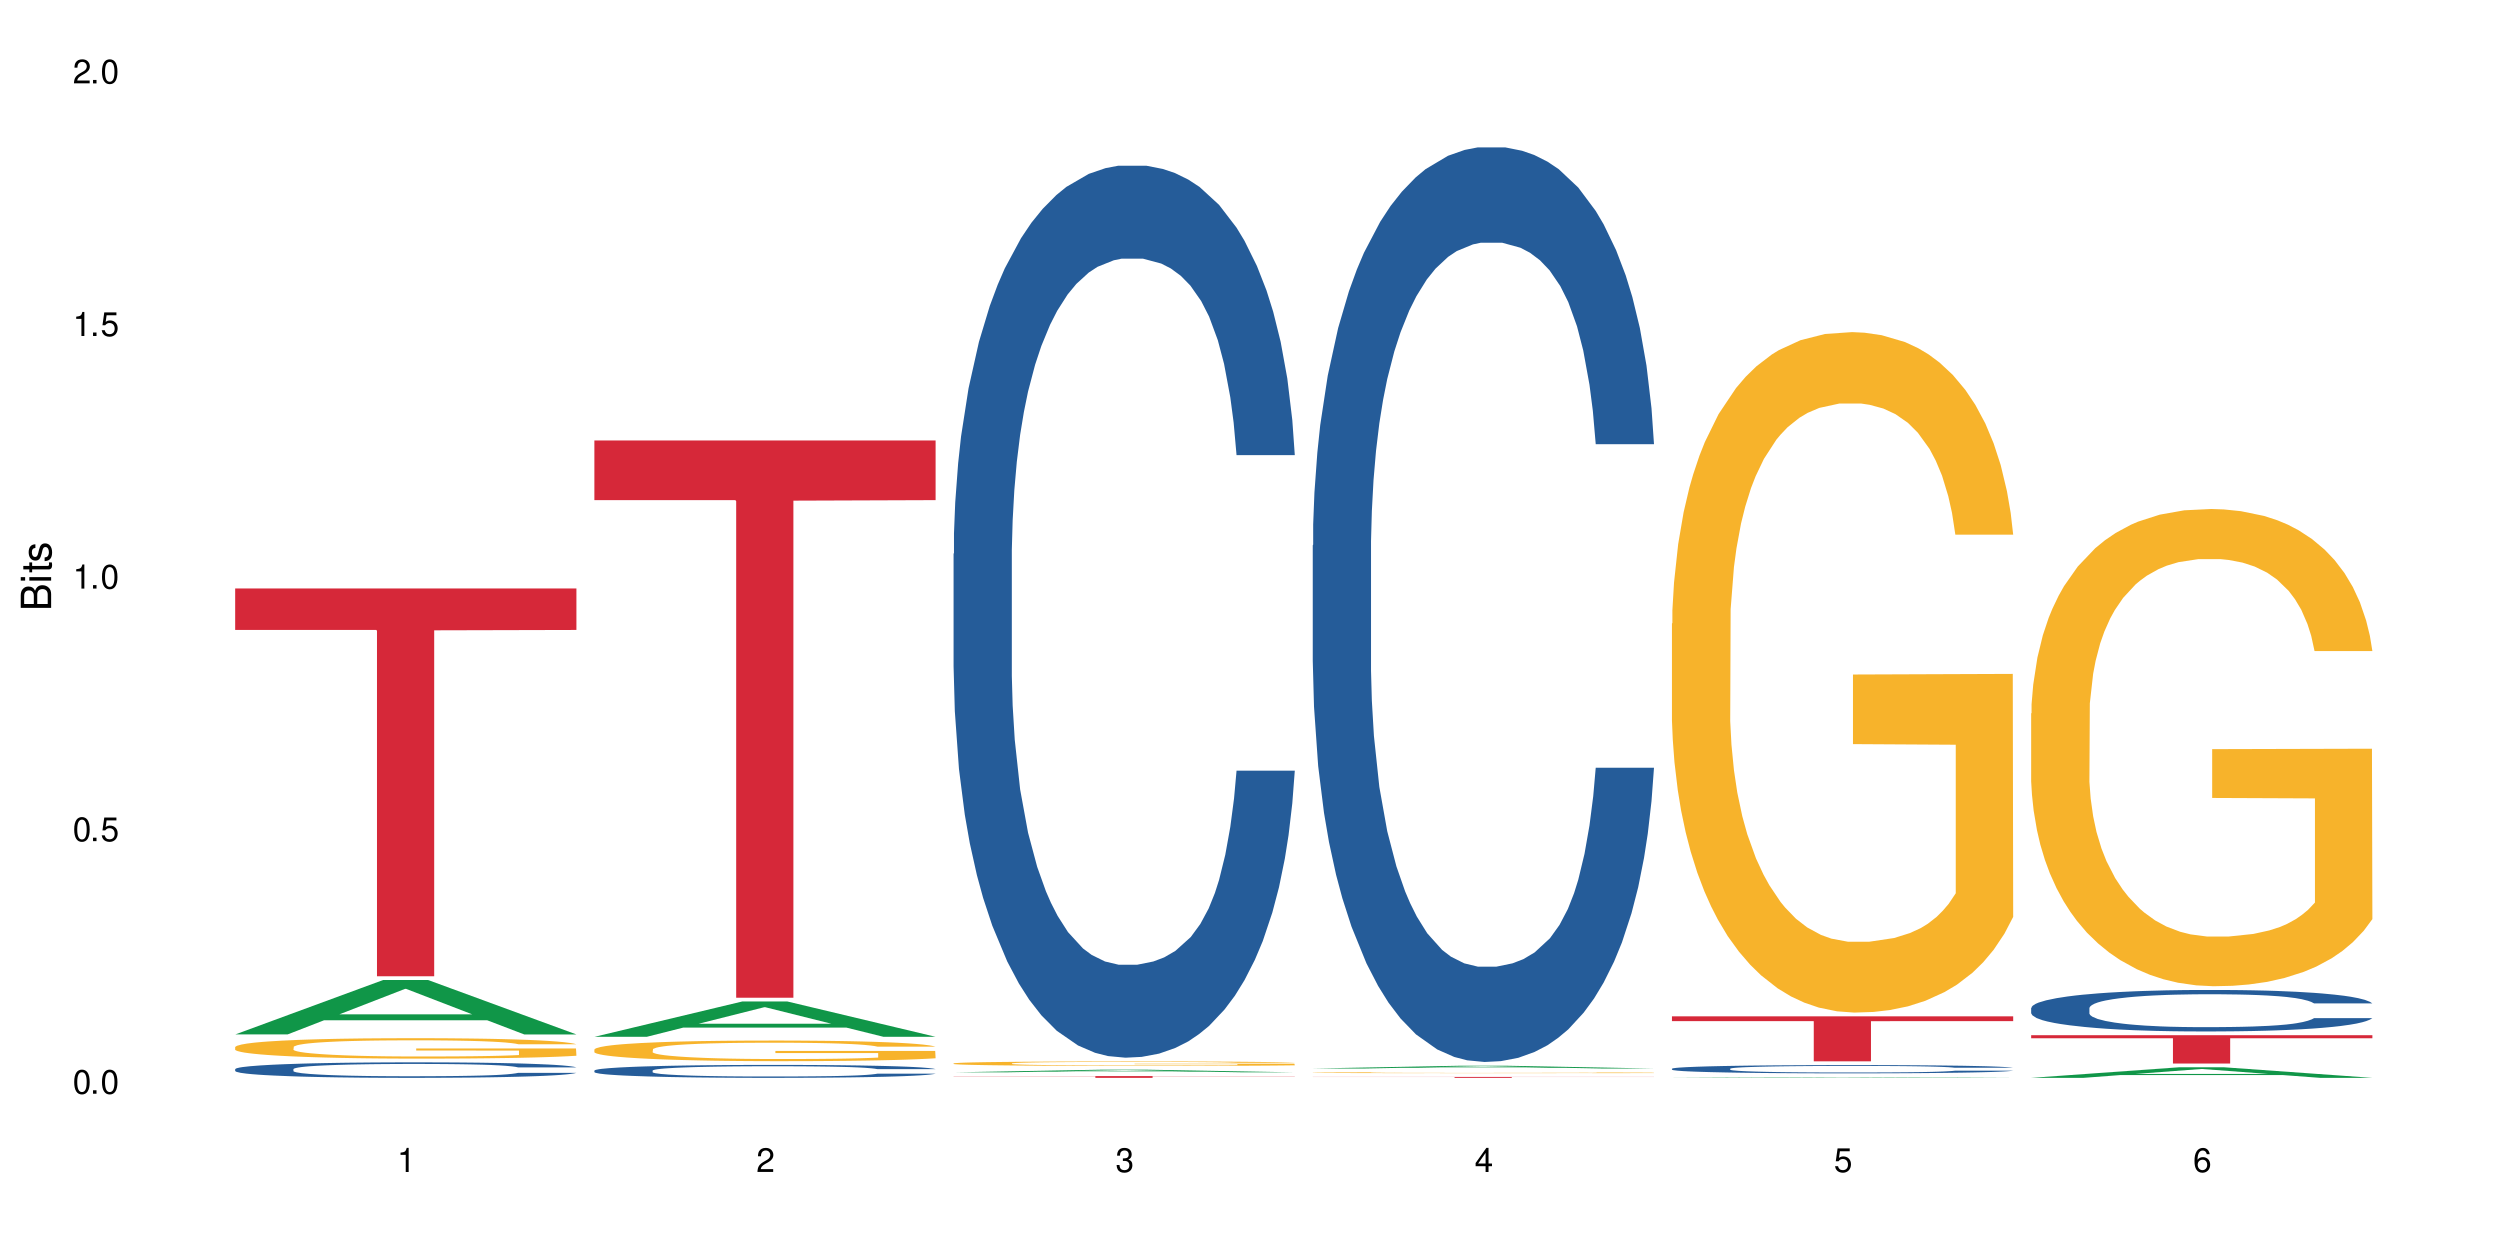 <?xml version="1.0" encoding="UTF-8"?>
<svg xmlns="http://www.w3.org/2000/svg" xmlns:xlink="http://www.w3.org/1999/xlink" width="720" height="360" viewBox="0 0 720 360">
<defs>
<g>
<g id="glyph-0-0">
</g>
<g id="glyph-0-1">
<path d="M 2.641 -6.938 C 2 -6.938 1.422 -6.656 1.078 -6.172 C 0.641 -5.562 0.406 -4.641 0.406 -3.359 C 0.406 -1.016 1.188 0.219 2.641 0.219 C 4.078 0.219 4.859 -1.016 4.859 -3.297 C 4.859 -4.641 4.656 -5.547 4.203 -6.172 C 3.844 -6.656 3.281 -6.938 2.641 -6.938 Z M 2.641 -6.188 C 3.547 -6.188 4 -5.25 4 -3.375 C 4 -1.406 3.562 -0.484 2.625 -0.484 C 1.734 -0.484 1.281 -1.438 1.281 -3.344 C 1.281 -5.25 1.734 -6.188 2.641 -6.188 Z M 2.641 -6.188 "/>
</g>
<g id="glyph-0-2">
<path d="M 1.828 -1 L 0.828 -1 L 0.828 0 L 1.828 0 Z M 1.828 -1 "/>
</g>
<g id="glyph-0-3">
<path d="M 4.562 -6.797 L 1.062 -6.797 L 0.547 -3.094 L 1.328 -3.094 C 1.719 -3.562 2.047 -3.734 2.578 -3.734 C 3.484 -3.734 4.062 -3.109 4.062 -2.094 C 4.062 -1.125 3.484 -0.531 2.578 -0.531 C 1.828 -0.531 1.375 -0.906 1.188 -1.672 L 0.328 -1.672 C 0.453 -1.109 0.547 -0.844 0.75 -0.594 C 1.125 -0.078 1.828 0.219 2.594 0.219 C 3.969 0.219 4.922 -0.781 4.922 -2.219 C 4.922 -3.562 4.031 -4.484 2.719 -4.484 C 2.25 -4.484 1.859 -4.359 1.469 -4.062 L 1.734 -5.969 L 4.562 -5.969 Z M 4.562 -6.797 "/>
</g>
<g id="glyph-0-4">
<path d="M 2.484 -4.938 L 2.484 0 L 3.328 0 L 3.328 -6.938 L 2.766 -6.938 C 2.469 -5.875 2.281 -5.734 0.984 -5.562 L 0.984 -4.938 Z M 2.484 -4.938 "/>
</g>
<g id="glyph-0-5">
<path d="M 4.859 -0.828 L 1.281 -0.828 C 1.359 -1.406 1.672 -1.781 2.5 -2.281 L 3.469 -2.828 C 4.406 -3.344 4.906 -4.062 4.906 -4.906 C 4.906 -5.484 4.672 -6.031 4.266 -6.406 C 3.859 -6.766 3.375 -6.938 2.719 -6.938 C 1.859 -6.938 1.219 -6.625 0.844 -6.031 C 0.609 -5.672 0.5 -5.234 0.484 -4.531 L 1.328 -4.531 C 1.359 -5.016 1.406 -5.281 1.531 -5.516 C 1.75 -5.938 2.188 -6.203 2.703 -6.203 C 3.469 -6.203 4.031 -5.641 4.031 -4.891 C 4.031 -4.344 3.719 -3.859 3.125 -3.516 L 2.234 -3 C 0.812 -2.172 0.406 -1.531 0.328 -0.016 L 4.859 -0.016 Z M 4.859 -0.828 "/>
</g>
<g id="glyph-0-6">
<path d="M 2.125 -3.188 L 2.578 -3.188 C 3.5 -3.188 3.984 -2.766 3.984 -1.922 C 3.984 -1.062 3.469 -0.531 2.594 -0.531 C 1.656 -0.531 1.203 -1 1.156 -2.016 L 0.312 -2.016 C 0.344 -1.453 0.438 -1.094 0.609 -0.781 C 0.953 -0.109 1.625 0.219 2.547 0.219 C 3.953 0.219 4.859 -0.625 4.859 -1.938 C 4.859 -2.828 4.516 -3.297 3.703 -3.594 C 4.344 -3.844 4.656 -4.328 4.656 -5.031 C 4.656 -6.219 3.875 -6.938 2.578 -6.938 C 1.203 -6.938 0.484 -6.172 0.453 -4.703 L 1.297 -4.703 C 1.312 -5.125 1.344 -5.359 1.453 -5.578 C 1.641 -5.969 2.062 -6.203 2.594 -6.203 C 3.344 -6.203 3.797 -5.75 3.797 -5 C 3.797 -4.516 3.609 -4.219 3.25 -4.047 C 3.016 -3.953 2.703 -3.922 2.125 -3.906 Z M 2.125 -3.188 "/>
</g>
<g id="glyph-0-7">
<path d="M 3.141 -1.672 L 3.141 0 L 3.984 0 L 3.984 -1.672 L 4.984 -1.672 L 4.984 -2.438 L 3.984 -2.438 L 3.984 -6.938 L 3.359 -6.938 L 0.266 -2.578 L 0.266 -1.672 Z M 3.141 -2.438 L 1 -2.438 L 3.141 -5.5 Z M 3.141 -2.438 "/>
</g>
<g id="glyph-0-8">
<path d="M 4.781 -5.125 C 4.609 -6.266 3.891 -6.938 2.844 -6.938 C 2.094 -6.938 1.422 -6.578 1.031 -5.953 C 0.594 -5.266 0.406 -4.422 0.406 -3.172 C 0.406 -2 0.578 -1.25 0.984 -0.641 C 1.359 -0.078 1.953 0.219 2.703 0.219 C 3.984 0.219 4.922 -0.75 4.922 -2.094 C 4.922 -3.375 4.062 -4.281 2.844 -4.281 C 2.172 -4.281 1.641 -4.031 1.281 -3.516 C 1.281 -5.234 1.828 -6.188 2.797 -6.188 C 3.391 -6.188 3.797 -5.797 3.938 -5.125 Z M 2.734 -3.531 C 3.547 -3.531 4.062 -2.953 4.062 -2.031 C 4.062 -1.156 3.484 -0.531 2.703 -0.531 C 1.922 -0.531 1.328 -1.188 1.328 -2.078 C 1.328 -2.938 1.906 -3.531 2.734 -3.531 Z M 2.734 -3.531 "/>
</g>
<g id="glyph-1-0">
</g>
<g id="glyph-1-1">
<path d="M 0 -0.953 L 0 -4.891 C 0 -5.719 -0.234 -6.344 -0.734 -6.797 C -1.188 -7.234 -1.812 -7.469 -2.5 -7.469 C -3.547 -7.469 -4.188 -7 -4.625 -5.875 C -4.984 -6.688 -5.625 -7.094 -6.531 -7.094 C -7.172 -7.094 -7.734 -6.859 -8.141 -6.391 C -8.562 -5.922 -8.75 -5.344 -8.75 -4.5 L -8.75 -0.953 Z M -4.984 -2.062 L -7.766 -2.062 L -7.766 -4.219 C -7.766 -4.844 -7.688 -5.203 -7.453 -5.5 C -7.219 -5.812 -6.859 -5.969 -6.375 -5.969 C -5.891 -5.969 -5.531 -5.812 -5.297 -5.5 C -5.062 -5.203 -4.984 -4.844 -4.984 -4.219 Z M -0.984 -2.062 L -4 -2.062 L -4 -4.781 C -4 -5.766 -3.438 -6.359 -2.484 -6.359 C -1.547 -6.359 -0.984 -5.766 -0.984 -4.781 Z M -0.984 -2.062 "/>
</g>
<g id="glyph-1-2">
<path d="M -6.281 -1.797 L -6.281 -0.797 L 0 -0.797 L 0 -1.797 Z M -8.75 -1.797 L -8.75 -0.797 L -7.484 -0.797 L -7.484 -1.797 Z M -8.75 -1.797 "/>
</g>
<g id="glyph-1-3">
<path d="M -6.281 -3.047 L -6.281 -2.016 L -8.016 -2.016 L -8.016 -1.016 L -6.281 -1.016 L -6.281 -0.172 L -5.469 -0.172 L -5.469 -1.016 L -0.719 -1.016 C -0.078 -1.016 0.281 -1.453 0.281 -2.234 C 0.281 -2.5 0.25 -2.719 0.188 -3.047 L -0.641 -3.047 C -0.609 -2.906 -0.594 -2.766 -0.594 -2.562 C -0.594 -2.141 -0.719 -2.016 -1.156 -2.016 L -5.469 -2.016 L -5.469 -3.047 Z M -6.281 -3.047 "/>
</g>
<g id="glyph-1-4">
<path d="M -4.531 -5.25 C -5.766 -5.25 -6.469 -4.422 -6.469 -2.969 C -6.469 -1.516 -5.719 -0.562 -4.547 -0.562 C -3.562 -0.562 -3.094 -1.062 -2.734 -2.562 L -2.516 -3.484 C -2.344 -4.188 -2.094 -4.469 -1.641 -4.469 C -1.047 -4.469 -0.641 -3.875 -0.641 -3 C -0.641 -2.453 -0.797 -2 -1.062 -1.75 C -1.25 -1.594 -1.422 -1.531 -1.875 -1.469 L -1.875 -0.406 C -0.422 -0.453 0.281 -1.266 0.281 -2.922 C 0.281 -4.5 -0.5 -5.516 -1.719 -5.516 C -2.656 -5.516 -3.172 -4.984 -3.469 -3.734 L -3.703 -2.766 C -3.891 -1.953 -4.156 -1.609 -4.594 -1.609 C -5.188 -1.609 -5.547 -2.125 -5.547 -2.938 C -5.547 -3.75 -5.203 -4.172 -4.531 -4.203 Z M -4.531 -5.25 "/>
</g>
</g>
</defs>
<rect x="-72" y="-36" width="864" height="432" fill="rgb(100%, 100%, 100%)" fill-opacity="1"/>
<path fill-rule="nonzero" fill="rgb(6.275%, 58.824%, 28.235%)" fill-opacity="1" d="M 67.73 297.906 L 67.836 297.891 L 110.359 282.238 L 123.273 282.238 L 166.008 297.922 L 150.992 297.922 L 140.281 293.828 L 93.352 293.828 L 82.852 297.906 L 67.73 297.906 L 97.863 292.137 L 135.977 292.121 L 116.973 284.801 L 116.766 284.785 L 116.555 284.832 L 97.758 292.121 L 97.863 292.137 Z M 67.73 297.906 "/>
<path fill-rule="nonzero" fill="rgb(14.51%, 36.078%, 60%)" fill-opacity="1" d="M 67.73 307.898 L 67.852 307.895 L 67.852 307.797 L 68.211 307.641 L 69.051 307.445 L 69.887 307.312 L 72.047 307.07 L 75.043 306.84 L 78.156 306.66 L 80.434 306.555 L 82.473 306.473 L 87.145 306.32 L 90.145 306.242 L 93.379 306.172 L 97.332 306.105 L 100.211 306.062 L 106.684 306 L 111.477 305.969 L 115.191 305.957 L 123.223 305.957 L 128.016 305.973 L 131.492 305.992 L 135.324 306.027 L 138.562 306.062 L 144.195 306.152 L 149.227 306.266 L 151.504 306.332 L 155.102 306.461 L 157.855 306.582 L 159.773 306.688 L 161.934 306.84 L 163.848 307.023 L 165.289 307.23 L 166.008 307.406 L 149.227 307.406 L 148.391 307.242 L 147.43 307.117 L 145.633 306.949 L 143.836 306.832 L 141.316 306.711 L 139.039 306.633 L 135.926 306.559 L 133.168 306.508 L 130.293 306.473 L 127.535 306.445 L 122.262 306.422 L 116.148 306.422 L 113.871 306.43 L 109.199 306.465 L 106.684 306.492 L 103.086 306.551 L 100.57 306.602 L 97.574 306.684 L 95.535 306.754 L 93.02 306.859 L 91.223 306.953 L 89.184 307.086 L 87.984 307.188 L 86.906 307.305 L 85.949 307.438 L 85.23 307.582 L 84.75 307.73 L 84.508 307.879 L 84.508 308.512 L 84.75 308.656 L 85.348 308.828 L 86.906 309.078 L 89.184 309.293 L 91.82 309.465 L 94.336 309.59 L 95.777 309.645 L 97.691 309.711 L 100.688 309.793 L 105.004 309.875 L 107.52 309.906 L 111.355 309.938 L 115.312 309.957 L 120.586 309.957 L 125.258 309.938 L 128.375 309.918 L 131.609 309.887 L 136.043 309.816 L 138.801 309.75 L 141.199 309.672 L 142.996 309.598 L 144.195 309.531 L 145.992 309.406 L 147.43 309.266 L 148.508 309.121 L 149.227 308.984 L 166.008 308.984 L 165.289 309.148 L 164.207 309.305 L 163.129 309.426 L 161.453 309.566 L 159.535 309.695 L 156.777 309.836 L 154.5 309.93 L 151.504 310.031 L 148.75 310.109 L 145.754 310.18 L 141.316 310.262 L 138.441 310.301 L 135.324 310.34 L 131.609 310.371 L 126.938 310.398 L 121.902 310.418 L 117.227 310.422 L 112.195 310.41 L 108.48 310.395 L 103.566 310.359 L 97.453 310.285 L 93.02 310.207 L 89.543 310.129 L 86.547 310.051 L 83.191 309.938 L 78.875 309.758 L 76.238 309.621 L 74.441 309.508 L 72.406 309.348 L 70.969 309.203 L 69.289 308.977 L 68.09 308.688 L 67.73 308.461 Z M 67.73 307.898 "/>
<path fill-rule="nonzero" fill="rgb(96.863%, 70.196%, 16.863%)" fill-opacity="1" d="M 67.73 301.52 L 67.852 301.512 L 67.852 301.406 L 68.332 301.164 L 69.527 300.832 L 71.086 300.555 L 72.766 300.34 L 73.844 300.227 L 75.641 300.066 L 77.199 299.949 L 81.152 299.707 L 86.188 299.48 L 88.945 299.387 L 92.059 299.293 L 96.496 299.191 L 98.531 299.152 L 104.766 299.066 L 111.836 299.016 L 119.625 299 L 123.223 299.004 L 128.133 299.023 L 134.848 299.086 L 138.68 299.137 L 141.676 299.191 L 144.793 299.262 L 148.629 299.367 L 152.223 299.496 L 155.102 299.625 L 157.977 299.789 L 160.375 299.961 L 162.41 300.148 L 164.207 300.375 L 165.289 300.562 L 166.008 300.75 L 149.348 300.75 L 148.391 300.562 L 147.309 300.418 L 145.512 300.238 L 143.715 300.109 L 141.918 300.008 L 138.562 299.867 L 135.684 299.781 L 132.09 299.707 L 128.613 299.66 L 124.66 299.625 L 122.262 299.617 L 115.91 299.617 L 110.156 299.652 L 106.801 299.695 L 104.406 299.738 L 101.047 299.82 L 99.012 299.883 L 97.812 299.926 L 94.219 300.094 L 91.82 300.246 L 90.504 300.348 L 88.824 300.508 L 87.625 300.652 L 86.309 300.867 L 85.59 301.027 L 84.629 301.395 L 84.508 302.363 L 84.871 302.566 L 85.59 302.785 L 86.547 302.98 L 87.984 303.184 L 89.422 303.34 L 91.941 303.547 L 94.098 303.688 L 95.777 303.781 L 99.012 303.926 L 100.328 303.973 L 103.445 304.07 L 106.684 304.145 L 110.637 304.211 L 113.633 304.242 L 118.426 304.27 L 124.539 304.27 L 131.73 304.238 L 136.285 304.195 L 139.398 304.152 L 141.438 304.113 L 143.953 304.055 L 145.754 304 L 147.43 303.941 L 149.469 303.852 L 149.469 302.566 L 119.863 302.559 L 119.863 301.957 L 165.887 301.953 L 166.008 304.055 L 163.488 304.199 L 160.375 304.34 L 157.379 304.445 L 154.262 304.539 L 149.828 304.641 L 146.23 304.703 L 140.719 304.777 L 135.684 304.828 L 130.41 304.859 L 125.738 304.875 L 120.223 304.883 L 115.312 304.871 L 110.039 304.84 L 105.844 304.797 L 102.008 304.742 L 98.172 304.672 L 93.379 304.559 L 90.262 304.469 L 87.027 304.355 L 83.789 304.219 L 80.914 304.074 L 78.996 303.961 L 77.078 303.832 L 75.043 303.672 L 73.125 303.488 L 71.688 303.324 L 70.367 303.137 L 69.41 302.957 L 68.449 302.715 L 67.969 302.523 L 67.73 302.355 Z M 67.73 301.52 "/>
<path fill-rule="nonzero" fill="rgb(83.922%, 15.686%, 22.353%)" fill-opacity="1" d="M 67.73 169.473 L 166.008 169.473 L 166.008 181.426 L 125.047 181.531 L 125.047 281.164 L 108.57 281.164 L 108.57 181.637 L 108.332 181.426 L 67.73 181.426 Z M 67.73 169.473 "/>
<path fill-rule="nonzero" fill="rgb(6.275%, 58.824%, 28.235%)" fill-opacity="1" d="M 171.18 298.594 L 171.285 298.586 L 213.809 288.418 L 226.723 288.418 L 269.453 298.602 L 254.441 298.602 L 243.73 295.945 L 196.797 295.945 L 186.297 298.594 L 171.18 298.594 L 201.312 294.844 L 239.426 294.836 L 220.422 290.082 L 220.211 290.07 L 220 290.102 L 201.207 294.836 L 201.312 294.844 Z M 171.18 298.594 "/>
<path fill-rule="nonzero" fill="rgb(14.51%, 36.078%, 60%)" fill-opacity="1" d="M 171.18 308.316 L 171.297 308.312 L 171.297 308.23 L 171.66 308.102 L 172.496 307.938 L 173.336 307.824 L 175.492 307.625 L 178.488 307.43 L 181.605 307.281 L 183.883 307.191 L 185.922 307.125 L 190.594 307 L 193.59 306.934 L 196.828 306.875 L 200.781 306.816 L 203.656 306.785 L 210.129 306.73 L 214.922 306.707 L 218.641 306.695 L 226.668 306.695 L 231.461 306.711 L 234.938 306.727 L 238.773 306.754 L 242.008 306.785 L 247.641 306.859 L 252.676 306.953 L 254.953 307.008 L 258.547 307.113 L 261.305 307.215 L 263.223 307.305 L 265.379 307.43 L 267.297 307.586 L 268.734 307.758 L 269.453 307.906 L 252.676 307.906 L 251.836 307.77 L 250.879 307.664 L 249.082 307.523 L 247.281 307.426 L 244.766 307.324 L 242.488 307.262 L 239.371 307.195 L 236.617 307.156 L 233.738 307.125 L 230.984 307.105 L 225.711 307.082 L 219.598 307.082 L 217.32 307.09 L 212.645 307.117 L 210.129 307.141 L 206.535 307.188 L 204.016 307.234 L 201.02 307.301 L 198.984 307.359 L 196.469 307.449 L 194.668 307.527 L 192.633 307.641 L 191.434 307.723 L 190.355 307.82 L 189.395 307.93 L 188.676 308.051 L 188.199 308.176 L 187.957 308.301 L 187.957 308.828 L 188.199 308.949 L 188.797 309.094 L 190.355 309.301 L 192.633 309.48 L 195.27 309.625 L 197.785 309.727 L 199.223 309.773 L 201.141 309.828 L 204.137 309.895 L 208.453 309.965 L 210.969 309.992 L 214.805 310.02 L 218.758 310.031 L 224.031 310.031 L 228.707 310.02 L 231.82 310 L 235.059 309.973 L 239.492 309.918 L 242.25 309.863 L 244.645 309.797 L 246.445 309.734 L 247.641 309.68 L 249.441 309.574 L 250.879 309.457 L 251.957 309.336 L 252.676 309.223 L 269.453 309.223 L 268.734 309.359 L 267.656 309.492 L 266.578 309.59 L 264.898 309.707 L 262.984 309.812 L 260.227 309.934 L 257.949 310.012 L 254.953 310.098 L 252.195 310.16 L 249.199 310.219 L 244.766 310.289 L 241.891 310.32 L 238.773 310.352 L 235.059 310.379 L 230.383 310.402 L 225.352 310.418 L 220.676 310.422 L 215.645 310.414 L 211.926 310.398 L 207.012 310.367 L 200.902 310.309 L 196.469 310.242 L 192.992 310.18 L 189.996 310.109 L 186.641 310.02 L 182.324 309.867 L 179.688 309.754 L 177.891 309.656 L 175.852 309.523 L 174.414 309.406 L 172.738 309.215 L 171.539 308.973 L 171.18 308.785 Z M 171.18 308.316 "/>
<path fill-rule="nonzero" fill="rgb(96.863%, 70.196%, 16.863%)" fill-opacity="1" d="M 171.18 302.223 L 171.297 302.219 L 171.297 302.109 L 171.777 301.867 L 172.977 301.531 L 174.535 301.254 L 176.211 301.035 L 177.293 300.922 L 179.09 300.758 L 180.648 300.641 L 184.602 300.395 L 189.637 300.168 L 192.391 300.07 L 195.508 299.977 L 199.941 299.875 L 201.98 299.836 L 208.211 299.75 L 215.281 299.695 L 223.074 299.68 L 226.668 299.684 L 231.582 299.707 L 238.293 299.766 L 242.129 299.82 L 245.125 299.875 L 248.242 299.945 L 252.078 300.055 L 255.672 300.184 L 258.547 300.312 L 261.426 300.477 L 263.82 300.652 L 265.859 300.84 L 267.656 301.066 L 268.734 301.258 L 269.453 301.449 L 252.797 301.449 L 251.836 301.258 L 250.758 301.113 L 248.961 300.934 L 247.164 300.801 L 245.363 300.699 L 242.008 300.559 L 239.133 300.473 L 235.539 300.395 L 232.062 300.348 L 228.105 300.312 L 225.711 300.305 L 219.359 300.305 L 213.605 300.34 L 210.25 300.383 L 207.852 300.43 L 204.496 300.508 L 202.461 300.574 L 201.262 300.617 L 197.664 300.785 L 195.27 300.938 L 193.949 301.043 L 192.273 301.203 L 191.074 301.352 L 189.754 301.566 L 189.035 301.73 L 188.078 302.098 L 187.957 303.074 L 188.316 303.281 L 189.035 303.504 L 189.996 303.699 L 191.434 303.906 L 192.871 304.062 L 195.387 304.273 L 197.547 304.414 L 199.223 304.508 L 202.461 304.652 L 203.777 304.703 L 206.895 304.801 L 210.129 304.875 L 214.086 304.941 L 217.082 304.973 L 221.875 305 L 227.988 305 L 235.18 304.969 L 239.73 304.926 L 242.848 304.883 L 244.887 304.844 L 247.402 304.785 L 249.199 304.73 L 250.879 304.672 L 252.914 304.578 L 252.914 303.281 L 223.312 303.277 L 223.312 302.668 L 269.336 302.664 L 269.453 304.785 L 266.938 304.93 L 263.82 305.07 L 260.824 305.18 L 257.711 305.273 L 253.273 305.375 L 249.68 305.441 L 244.168 305.516 L 239.133 305.566 L 233.859 305.598 L 229.184 305.613 L 223.672 305.621 L 218.758 305.609 L 213.484 305.574 L 209.289 305.531 L 205.457 305.48 L 201.621 305.406 L 196.828 305.293 L 193.711 305.203 L 190.473 305.09 L 187.238 304.953 L 184.363 304.805 L 182.445 304.691 L 180.527 304.562 L 178.488 304.398 L 176.57 304.215 L 175.133 304.047 L 173.816 303.855 L 172.855 303.676 L 171.898 303.434 L 171.418 303.238 L 171.18 303.07 Z M 171.18 302.223 "/>
<path fill-rule="nonzero" fill="rgb(83.922%, 15.686%, 22.353%)" fill-opacity="1" d="M 171.18 126.859 L 269.453 126.859 L 269.453 144.035 L 228.496 144.188 L 228.496 287.34 L 212.02 287.34 L 212.02 144.34 L 211.777 144.035 L 171.18 144.035 Z M 171.18 126.859 "/>
<path fill-rule="nonzero" fill="rgb(6.275%, 58.824%, 28.235%)" fill-opacity="1" d="M 274.629 308.836 L 274.73 308.836 L 317.254 308.066 L 330.168 308.066 L 372.902 308.836 L 357.887 308.836 L 347.18 308.637 L 300.246 308.637 L 289.746 308.836 L 274.629 308.836 L 304.762 308.555 L 342.875 308.551 L 323.871 308.191 L 323.66 308.191 L 323.449 308.195 L 304.656 308.551 L 304.762 308.555 Z M 274.629 308.836 "/>
<path fill-rule="nonzero" fill="rgb(14.51%, 36.078%, 60%)" fill-opacity="1" d="M 274.629 159.5 L 274.746 159.262 L 274.746 153.629 L 275.105 144.703 L 275.945 133.434 L 276.785 125.684 L 278.941 111.828 L 281.938 98.445 L 285.055 88.113 L 287.332 82.008 L 289.367 77.312 L 294.043 68.621 L 297.039 64.16 L 300.273 60.168 L 304.23 56.176 L 307.105 53.828 L 313.578 50.07 L 318.371 48.43 L 322.086 47.723 L 330.117 47.723 L 334.91 48.664 L 338.387 49.836 L 342.223 51.715 L 345.457 53.828 L 351.09 58.996 L 356.125 65.57 L 358.402 69.328 L 361.996 76.605 L 364.754 83.652 L 366.672 89.758 L 368.828 98.445 L 370.746 109.012 L 372.184 120.988 L 372.902 131.086 L 356.125 131.086 L 355.285 121.691 L 354.324 114.414 L 352.527 104.785 L 350.73 97.977 L 348.215 91.164 L 345.938 86.703 L 342.82 82.242 L 340.062 79.426 L 337.188 77.312 L 334.43 75.902 L 329.156 74.492 L 323.047 74.492 L 320.77 74.961 L 316.094 76.84 L 313.578 78.484 L 309.98 81.773 L 307.465 84.824 L 304.469 89.523 L 302.434 93.512 L 299.914 99.617 L 298.117 105.02 L 296.078 112.77 L 294.883 118.641 L 293.801 125.215 L 292.844 132.965 L 292.125 141.184 L 291.645 149.871 L 291.406 158.324 L 291.406 194.723 L 291.645 203.176 L 292.246 213.039 L 293.801 227.359 L 296.078 239.809 L 298.715 249.668 L 301.234 256.715 L 302.672 260 L 304.59 263.758 L 307.586 268.453 L 311.898 273.152 L 314.418 275.031 L 318.25 276.91 L 322.207 277.848 L 327.48 277.848 L 332.152 276.91 L 335.27 275.734 L 338.508 273.855 L 342.941 269.863 L 345.695 266.105 L 348.094 261.645 L 349.891 257.184 L 351.09 253.426 L 352.887 246.148 L 354.324 238.164 L 355.406 229.945 L 356.125 221.961 L 372.902 221.961 L 372.184 231.352 L 371.105 240.512 L 370.027 247.32 L 368.348 255.539 L 366.43 262.82 L 363.676 271.039 L 361.398 276.438 L 358.402 282.309 L 355.645 286.77 L 352.648 290.762 L 348.215 295.461 L 345.336 297.809 L 342.223 299.922 L 338.508 301.801 L 333.832 303.441 L 328.797 304.383 L 324.125 304.617 L 319.09 304.148 L 315.375 303.207 L 310.461 301.094 L 304.348 296.867 L 299.914 292.406 L 296.438 287.945 L 293.441 283.25 L 290.086 276.91 L 285.773 266.578 L 283.137 258.594 L 281.34 252.016 L 279.301 242.859 L 277.863 234.641 L 276.184 221.492 L 274.988 204.82 L 274.629 191.902 Z M 274.629 159.5 "/>
<path fill-rule="nonzero" fill="rgb(96.863%, 70.196%, 16.863%)" fill-opacity="1" d="M 274.629 306.25 L 274.746 306.246 L 274.746 306.223 L 275.227 306.172 L 276.426 306.098 L 277.984 306.035 L 279.66 305.988 L 280.738 305.965 L 282.535 305.93 L 284.094 305.902 L 288.051 305.852 L 293.082 305.801 L 295.84 305.777 L 298.957 305.758 L 303.391 305.734 L 305.43 305.727 L 311.66 305.707 L 318.73 305.695 L 326.52 305.691 L 330.117 305.695 L 335.031 305.699 L 341.742 305.711 L 345.578 305.723 L 348.574 305.734 L 351.688 305.75 L 355.523 305.773 L 359.121 305.805 L 361.996 305.832 L 364.871 305.867 L 367.27 305.906 L 369.309 305.945 L 371.105 305.996 L 372.184 306.039 L 372.902 306.078 L 356.242 306.078 L 355.285 306.039 L 354.207 306.008 L 352.41 305.969 L 350.609 305.938 L 348.812 305.918 L 345.457 305.887 L 342.582 305.867 L 338.984 305.852 L 335.512 305.84 L 331.555 305.832 L 329.156 305.828 L 322.805 305.828 L 317.055 305.84 L 313.699 305.848 L 311.301 305.855 L 307.945 305.875 L 305.906 305.891 L 304.707 305.898 L 301.113 305.934 L 298.715 305.969 L 297.398 305.992 L 295.719 306.027 L 294.523 306.059 L 293.203 306.105 L 292.484 306.141 L 291.527 306.223 L 291.406 306.434 L 291.766 306.48 L 292.484 306.527 L 293.441 306.57 L 294.883 306.617 L 296.32 306.652 L 298.836 306.695 L 300.992 306.727 L 302.672 306.75 L 305.906 306.781 L 307.227 306.789 L 310.34 306.812 L 313.578 306.828 L 317.531 306.844 L 320.527 306.852 L 325.324 306.855 L 331.434 306.855 L 338.625 306.848 L 343.18 306.84 L 346.297 306.828 L 348.332 306.82 L 350.852 306.809 L 352.648 306.797 L 354.324 306.785 L 356.363 306.762 L 356.363 306.48 L 326.762 306.48 L 326.762 306.348 L 372.781 306.344 L 372.902 306.809 L 370.387 306.84 L 367.27 306.871 L 364.273 306.895 L 361.156 306.914 L 356.723 306.938 L 353.129 306.953 L 347.613 306.969 L 342.582 306.98 L 337.309 306.988 L 332.633 306.988 L 327.121 306.992 L 322.207 306.988 L 316.934 306.98 L 312.738 306.973 L 308.902 306.961 L 305.07 306.945 L 300.273 306.922 L 297.16 306.898 L 293.922 306.875 L 290.688 306.844 L 287.809 306.812 L 285.895 306.789 L 283.977 306.762 L 281.938 306.723 L 280.02 306.684 L 278.582 306.648 L 277.262 306.605 L 276.305 306.566 L 275.348 306.512 L 274.867 306.473 L 274.629 306.434 Z M 274.629 306.25 "/>
<path fill-rule="nonzero" fill="rgb(83.922%, 15.686%, 22.353%)" fill-opacity="1" d="M 274.629 309.914 L 372.902 309.914 L 372.902 309.969 L 331.945 309.969 L 331.945 310.422 L 315.465 310.422 L 315.465 309.969 L 274.629 309.969 Z M 274.629 309.914 "/>
<path fill-rule="nonzero" fill="rgb(6.275%, 58.824%, 28.235%)" fill-opacity="1" d="M 378.074 307.73 L 378.18 307.73 L 420.703 306.926 L 433.617 306.926 L 476.352 307.734 L 461.336 307.734 L 450.625 307.523 L 403.695 307.523 L 393.195 307.73 L 378.074 307.73 L 408.207 307.434 L 446.32 307.434 L 427.316 307.059 L 426.898 307.059 L 408.105 307.434 L 408.207 307.434 Z M 378.074 307.73 "/>
<path fill-rule="nonzero" fill="rgb(14.51%, 36.078%, 60%)" fill-opacity="1" d="M 378.074 157.059 L 378.195 156.82 L 378.195 151.039 L 378.555 141.891 L 379.395 130.336 L 380.23 122.391 L 382.391 108.184 L 385.387 94.461 L 388.5 83.867 L 390.777 77.609 L 392.816 72.793 L 397.492 63.883 L 400.488 59.309 L 403.723 55.215 L 407.676 51.125 L 410.555 48.715 L 417.027 44.863 L 421.82 43.18 L 425.535 42.457 L 433.566 42.457 L 438.359 43.418 L 441.836 44.625 L 445.668 46.551 L 448.906 48.715 L 454.539 54.012 L 459.57 60.754 L 461.848 64.605 L 465.445 72.07 L 468.199 79.293 L 470.117 85.555 L 472.277 94.461 L 474.191 105.297 L 475.633 117.574 L 476.352 127.926 L 459.57 127.926 L 458.734 118.297 L 457.773 110.832 L 455.977 100.961 L 454.18 93.98 L 451.66 86.996 L 449.383 82.422 L 446.27 77.848 L 443.512 74.961 L 440.637 72.793 L 437.879 71.348 L 432.605 69.902 L 426.492 69.902 L 424.215 70.383 L 419.543 72.312 L 417.027 73.996 L 413.43 77.367 L 410.914 80.496 L 407.918 85.312 L 405.879 89.406 L 403.363 95.664 L 401.566 101.203 L 399.527 109.148 L 398.328 115.168 L 397.25 121.906 L 396.293 129.852 L 395.574 138.281 L 395.094 147.188 L 394.855 155.855 L 394.855 193.176 L 395.094 201.84 L 395.691 211.953 L 397.25 226.641 L 399.527 239.402 L 402.164 249.512 L 404.68 256.734 L 406.121 260.105 L 408.035 263.957 L 411.035 268.773 L 415.348 273.59 L 417.863 275.516 L 421.699 277.441 L 425.656 278.402 L 430.93 278.402 L 435.602 277.441 L 438.719 276.238 L 441.953 274.312 L 446.387 270.219 L 449.145 266.367 L 451.543 261.793 L 453.34 257.219 L 454.539 253.363 L 456.336 245.902 L 457.773 237.715 L 458.852 229.289 L 459.57 221.102 L 476.352 221.102 L 475.633 230.734 L 474.555 240.121 L 473.473 247.105 L 471.797 255.531 L 469.879 262.996 L 467.121 271.422 L 464.844 276.961 L 461.848 282.98 L 459.094 287.555 L 456.098 291.645 L 451.66 296.461 L 448.785 298.867 L 445.668 301.035 L 441.953 302.961 L 437.281 304.648 L 432.246 305.609 L 427.574 305.852 L 422.539 305.371 L 418.824 304.406 L 413.91 302.238 L 407.797 297.906 L 403.363 293.332 L 399.887 288.758 L 396.891 283.941 L 393.535 277.441 L 389.223 266.848 L 386.586 258.66 L 384.785 251.922 L 382.75 242.531 L 381.312 234.105 L 379.633 220.621 L 378.434 203.527 L 378.074 190.285 Z M 378.074 157.059 "/>
<path fill-rule="nonzero" fill="rgb(96.863%, 70.196%, 16.863%)" fill-opacity="1" d="M 378.074 308.922 L 378.195 308.922 L 378.195 308.918 L 378.676 308.906 L 379.871 308.891 L 381.43 308.879 L 383.109 308.871 L 384.188 308.863 L 385.984 308.855 L 387.543 308.852 L 391.496 308.84 L 396.531 308.832 L 399.289 308.828 L 402.402 308.82 L 406.84 308.816 L 408.875 308.816 L 415.109 308.812 L 422.18 308.809 L 438.48 308.809 L 445.191 308.812 L 449.023 308.816 L 452.02 308.816 L 455.137 308.82 L 458.973 308.824 L 462.566 308.832 L 465.445 308.836 L 468.32 308.844 L 470.719 308.852 L 472.754 308.859 L 474.555 308.871 L 475.633 308.879 L 476.352 308.887 L 459.691 308.887 L 458.734 308.879 L 457.652 308.875 L 455.855 308.863 L 452.262 308.855 L 448.906 308.848 L 446.027 308.844 L 442.434 308.84 L 438.957 308.84 L 435.004 308.836 L 426.254 308.836 L 420.5 308.84 L 417.145 308.84 L 414.75 308.844 L 411.395 308.848 L 409.355 308.848 L 408.156 308.852 L 404.562 308.859 L 402.164 308.867 L 400.848 308.871 L 399.168 308.879 L 397.969 308.883 L 396.652 308.895 L 395.934 308.902 L 394.973 308.918 L 394.855 308.961 L 395.215 308.973 L 395.934 308.98 L 396.891 308.988 L 398.328 309 L 399.766 309.008 L 402.285 309.016 L 404.441 309.023 L 406.121 309.027 L 409.355 309.031 L 410.672 309.035 L 413.789 309.039 L 417.027 309.043 L 420.98 309.047 L 446.629 309.047 L 449.746 309.043 L 451.781 309.043 L 454.297 309.039 L 456.098 309.035 L 457.773 309.035 L 459.812 309.031 L 459.812 308.973 L 430.211 308.969 L 430.211 308.941 L 476.23 308.941 L 476.352 309.039 L 473.832 309.047 L 470.719 309.051 L 467.723 309.055 L 464.605 309.062 L 460.172 309.066 L 456.574 309.066 L 451.062 309.07 L 446.027 309.074 L 436.082 309.074 L 430.57 309.078 L 425.656 309.074 L 416.188 309.074 L 408.516 309.066 L 403.723 309.062 L 400.605 309.059 L 397.371 309.051 L 394.133 309.047 L 391.258 309.039 L 389.34 309.035 L 387.422 309.027 L 385.387 309.02 L 383.469 309.012 L 382.031 309.004 L 380.711 308.996 L 379.754 308.988 L 378.793 308.977 L 378.316 308.969 L 378.074 308.961 Z M 378.074 308.922 "/>
<path fill-rule="nonzero" fill="rgb(83.922%, 15.686%, 22.353%)" fill-opacity="1" d="M 378.074 310.152 L 476.352 310.152 L 476.352 310.18 L 435.391 310.18 L 435.391 310.422 L 418.914 310.422 L 418.914 310.18 L 378.074 310.18 Z M 378.074 310.152 "/>
<path fill-rule="nonzero" fill="rgb(6.275%, 58.824%, 28.235%)" fill-opacity="1" d="M 481.523 310.422 L 481.629 310.418 L 524.152 310.199 L 537.066 310.199 L 579.797 310.422 L 564.785 310.422 L 554.074 310.363 L 507.141 310.363 L 496.641 310.422 L 481.523 310.422 L 511.656 310.34 L 549.77 310.34 L 530.766 310.234 L 530.348 310.234 L 511.551 310.34 L 511.656 310.34 Z M 481.523 310.422 "/>
<path fill-rule="nonzero" fill="rgb(14.51%, 36.078%, 60%)" fill-opacity="1" d="M 481.523 307.777 L 481.645 307.777 L 481.645 307.723 L 482.004 307.641 L 482.84 307.539 L 483.68 307.465 L 485.836 307.336 L 488.832 307.215 L 491.949 307.117 L 494.227 307.062 L 496.266 307.016 L 500.938 306.938 L 503.934 306.895 L 507.172 306.859 L 511.125 306.82 L 514 306.801 L 520.473 306.766 L 525.27 306.75 L 528.984 306.742 L 537.012 306.742 L 541.809 306.75 L 545.281 306.762 L 549.117 306.781 L 552.352 306.801 L 557.984 306.848 L 563.02 306.91 L 565.297 306.941 L 568.891 307.012 L 571.648 307.074 L 573.566 307.133 L 575.723 307.215 L 577.641 307.312 L 579.078 307.422 L 579.797 307.516 L 563.02 307.516 L 562.18 307.43 L 561.223 307.359 L 559.426 307.273 L 557.625 307.207 L 555.109 307.145 L 552.832 307.105 L 549.715 307.062 L 546.961 307.035 L 544.082 307.016 L 541.328 307.004 L 536.055 306.992 L 529.941 306.992 L 527.664 306.996 L 522.992 307.012 L 520.473 307.027 L 516.879 307.059 L 514.363 307.086 L 511.367 307.129 L 509.328 307.168 L 506.812 307.223 L 505.012 307.273 L 502.977 307.344 L 501.777 307.398 L 500.699 307.461 L 499.738 307.531 L 499.02 307.609 L 498.543 307.691 L 498.301 307.77 L 498.301 308.105 L 498.543 308.184 L 499.141 308.273 L 500.699 308.406 L 502.977 308.523 L 505.613 308.613 L 508.129 308.68 L 509.566 308.711 L 511.484 308.746 L 514.48 308.789 L 518.797 308.832 L 521.312 308.848 L 525.148 308.867 L 529.102 308.875 L 534.375 308.875 L 539.051 308.867 L 542.168 308.855 L 545.402 308.84 L 549.836 308.801 L 552.594 308.766 L 554.988 308.727 L 556.789 308.684 L 557.984 308.648 L 559.785 308.582 L 561.223 308.508 L 562.301 308.434 L 563.02 308.359 L 579.797 308.359 L 579.078 308.445 L 578 308.531 L 576.922 308.594 L 575.246 308.668 L 573.328 308.738 L 570.57 308.812 L 568.293 308.863 L 565.297 308.918 L 562.539 308.957 L 559.543 308.996 L 555.109 309.039 L 552.234 309.062 L 549.117 309.082 L 545.402 309.098 L 540.727 309.113 L 535.695 309.121 L 531.02 309.125 L 525.988 309.121 L 522.27 309.109 L 517.359 309.09 L 511.246 309.051 L 506.812 309.012 L 503.336 308.969 L 500.34 308.926 L 496.984 308.867 L 492.668 308.77 L 490.031 308.695 L 488.234 308.637 L 486.195 308.551 L 484.758 308.477 L 483.082 308.352 L 481.883 308.199 L 481.523 308.078 Z M 481.523 307.777 "/>
<path fill-rule="nonzero" fill="rgb(96.863%, 70.196%, 16.863%)" fill-opacity="1" d="M 481.523 179.586 L 481.645 179.406 L 481.645 175.824 L 482.121 167.773 L 483.32 156.676 L 484.879 147.547 L 486.555 140.387 L 487.637 136.629 L 489.434 131.262 L 490.992 127.324 L 494.945 119.27 L 499.98 111.754 L 502.734 108.531 L 505.852 105.488 L 510.285 102.09 L 512.324 100.836 L 518.555 97.973 L 525.629 96.184 L 533.418 95.645 L 537.012 95.824 L 541.926 96.539 L 548.637 98.508 L 552.473 100.297 L 555.469 102.09 L 558.586 104.414 L 562.422 107.996 L 566.016 112.289 L 568.891 116.586 L 571.77 121.953 L 574.164 127.68 L 576.203 133.945 L 578 141.461 L 579.078 147.727 L 579.797 153.992 L 563.141 153.992 L 562.18 147.727 L 561.102 142.895 L 559.305 136.988 L 557.508 132.691 L 555.711 129.293 L 552.352 124.641 L 549.477 121.773 L 545.883 119.27 L 542.406 117.66 L 538.449 116.586 L 536.055 116.227 L 529.703 116.227 L 523.949 117.48 L 520.594 118.91 L 518.195 120.344 L 514.84 123.027 L 512.805 125.176 L 511.605 126.609 L 508.008 132.156 L 505.613 137.168 L 504.293 140.566 L 502.617 145.938 L 501.418 150.77 L 500.098 157.93 L 499.379 163.297 L 498.422 175.469 L 498.301 207.684 L 498.66 214.484 L 499.379 221.82 L 500.34 228.266 L 501.777 235.066 L 503.215 240.258 L 505.73 247.238 L 507.891 251.891 L 509.566 254.934 L 512.805 259.766 L 514.121 261.375 L 517.238 264.598 L 520.473 267.102 L 524.43 269.25 L 527.426 270.324 L 532.219 271.219 L 538.332 271.219 L 545.523 270.145 L 550.078 268.715 L 553.191 267.281 L 555.23 266.027 L 557.746 264.059 L 559.543 262.27 L 561.223 260.301 L 563.258 257.258 L 563.258 214.484 L 533.656 214.305 L 533.656 194.262 L 579.68 194.082 L 579.797 264.059 L 577.281 268.891 L 574.164 273.547 L 571.168 277.125 L 568.055 280.168 L 563.617 283.57 L 560.023 285.715 L 554.512 288.223 L 549.477 289.832 L 544.203 290.906 L 539.531 291.441 L 534.016 291.621 L 529.102 291.266 L 523.828 290.191 L 519.637 288.758 L 515.801 286.969 L 511.965 284.641 L 507.172 280.883 L 504.055 277.84 L 500.82 274.082 L 497.582 269.609 L 494.707 264.777 L 492.789 261.02 L 490.871 256.723 L 488.832 251.352 L 486.918 245.27 L 485.477 239.719 L 484.16 233.457 L 483.199 227.551 L 482.242 219.496 L 481.762 213.051 L 481.523 207.504 Z M 481.523 179.586 "/>
<path fill-rule="nonzero" fill="rgb(83.922%, 15.686%, 22.353%)" fill-opacity="1" d="M 481.523 292.699 L 579.797 292.699 L 579.797 294.086 L 538.84 294.098 L 538.84 305.668 L 522.363 305.668 L 522.363 294.109 L 522.121 294.086 L 481.523 294.086 Z M 481.523 292.699 "/>
<path fill-rule="nonzero" fill="rgb(6.275%, 58.824%, 28.235%)" fill-opacity="1" d="M 584.973 310.418 L 585.074 310.414 L 627.598 307.375 L 640.512 307.375 L 683.246 310.422 L 668.23 310.422 L 657.523 309.625 L 610.59 309.625 L 600.09 310.418 L 584.973 310.418 L 615.105 309.297 L 653.219 309.293 L 634.215 307.871 L 634.004 307.867 L 633.793 307.879 L 615 309.293 L 615.105 309.297 Z M 584.973 310.418 "/>
<path fill-rule="nonzero" fill="rgb(14.51%, 36.078%, 60%)" fill-opacity="1" d="M 584.973 290.312 L 585.09 290.301 L 585.09 290.039 L 585.449 289.625 L 586.289 289.098 L 587.129 288.738 L 589.285 288.094 L 592.281 287.473 L 595.398 286.992 L 597.676 286.707 L 599.711 286.488 L 604.387 286.082 L 607.383 285.875 L 610.617 285.691 L 614.574 285.504 L 617.449 285.395 L 623.922 285.219 L 628.715 285.145 L 632.43 285.113 L 640.461 285.113 L 645.254 285.156 L 648.73 285.211 L 652.566 285.297 L 655.801 285.395 L 661.434 285.637 L 666.469 285.941 L 668.746 286.117 L 672.34 286.457 L 675.098 286.781 L 677.016 287.066 L 679.172 287.473 L 681.09 287.961 L 682.527 288.52 L 683.246 288.988 L 666.469 288.988 L 665.629 288.551 L 664.672 288.215 L 662.871 287.766 L 661.074 287.449 L 658.559 287.133 L 656.281 286.926 L 653.164 286.719 L 650.406 286.586 L 647.531 286.488 L 644.773 286.422 L 639.504 286.355 L 633.391 286.355 L 631.113 286.379 L 626.438 286.465 L 623.922 286.543 L 620.328 286.695 L 617.809 286.836 L 614.812 287.055 L 612.777 287.242 L 610.258 287.527 L 608.461 287.777 L 606.426 288.137 L 605.227 288.41 L 604.148 288.715 L 603.188 289.078 L 602.469 289.461 L 601.988 289.863 L 601.75 290.258 L 601.75 291.949 L 601.988 292.344 L 602.59 292.801 L 604.148 293.469 L 606.426 294.047 L 609.059 294.508 L 611.578 294.836 L 613.016 294.988 L 614.934 295.16 L 617.93 295.379 L 622.242 295.598 L 624.762 295.688 L 628.598 295.773 L 632.551 295.816 L 637.824 295.816 L 642.5 295.773 L 645.613 295.719 L 648.852 295.633 L 653.285 295.445 L 656.043 295.27 L 658.438 295.062 L 660.234 294.855 L 661.434 294.68 L 663.23 294.344 L 664.672 293.973 L 665.75 293.59 L 666.469 293.219 L 683.246 293.219 L 682.527 293.656 L 681.449 294.082 L 680.371 294.398 L 678.691 294.781 L 676.773 295.117 L 674.02 295.5 L 671.742 295.75 L 668.746 296.023 L 665.988 296.234 L 662.992 296.418 L 658.559 296.637 L 655.68 296.746 L 652.566 296.844 L 648.852 296.934 L 644.176 297.008 L 639.141 297.051 L 634.469 297.062 L 629.434 297.039 L 625.719 296.996 L 620.805 296.898 L 614.695 296.703 L 610.258 296.496 L 606.785 296.289 L 603.789 296.07 L 600.43 295.773 L 596.117 295.293 L 593.48 294.922 L 591.684 294.617 L 589.645 294.191 L 588.207 293.809 L 586.527 293.195 L 585.332 292.418 L 584.973 291.82 Z M 584.973 290.312 "/>
<path fill-rule="nonzero" fill="rgb(96.863%, 70.196%, 16.863%)" fill-opacity="1" d="M 584.973 205.461 L 585.09 205.336 L 585.09 202.824 L 585.57 197.176 L 586.77 189.395 L 588.328 182.992 L 590.004 177.969 L 591.082 175.336 L 592.883 171.57 L 594.438 168.809 L 598.395 163.16 L 603.426 157.887 L 606.184 155.629 L 609.301 153.496 L 613.734 151.109 L 615.773 150.23 L 622.004 148.223 L 629.074 146.969 L 636.867 146.59 L 640.461 146.715 L 645.375 147.219 L 652.086 148.598 L 655.922 149.855 L 658.918 151.109 L 662.035 152.742 L 665.867 155.25 L 669.465 158.266 L 672.34 161.277 L 675.215 165.043 L 677.613 169.059 L 679.652 173.453 L 681.449 178.723 L 682.527 183.117 L 683.246 187.512 L 666.586 187.512 L 665.629 183.117 L 664.551 179.727 L 662.754 175.586 L 660.953 172.574 L 659.156 170.188 L 655.801 166.926 L 652.926 164.918 L 649.328 163.16 L 645.855 162.031 L 641.898 161.277 L 639.504 161.023 L 633.148 161.023 L 627.398 161.902 L 624.043 162.906 L 621.645 163.914 L 618.289 165.797 L 616.25 167.301 L 615.055 168.305 L 611.457 172.195 L 609.059 175.711 L 607.742 178.098 L 606.062 181.863 L 604.867 185.25 L 603.547 190.273 L 602.828 194.039 L 601.871 202.574 L 601.75 225.168 L 602.109 229.938 L 602.828 235.082 L 603.789 239.602 L 605.227 244.371 L 606.664 248.012 L 609.18 252.906 L 611.336 256.168 L 613.016 258.305 L 616.25 261.691 L 617.57 262.824 L 620.688 265.082 L 623.922 266.84 L 627.875 268.344 L 630.871 269.098 L 635.668 269.727 L 641.777 269.727 L 648.969 268.973 L 653.523 267.969 L 656.641 266.965 L 658.676 266.086 L 661.195 264.707 L 662.992 263.449 L 664.672 262.07 L 666.707 259.934 L 666.707 229.938 L 637.105 229.809 L 637.105 215.754 L 683.125 215.625 L 683.246 264.707 L 680.73 268.094 L 677.613 271.359 L 674.617 273.867 L 671.5 276 L 667.066 278.387 L 663.473 279.895 L 657.957 281.648 L 652.926 282.781 L 647.652 283.531 L 642.977 283.91 L 637.465 284.035 L 632.551 283.785 L 627.277 283.031 L 623.082 282.027 L 619.246 280.773 L 615.414 279.141 L 610.617 276.504 L 607.504 274.371 L 604.266 271.734 L 601.031 268.598 L 598.156 265.207 L 596.238 262.57 L 594.32 259.559 L 592.281 255.793 L 590.363 251.527 L 588.926 247.633 L 587.609 243.242 L 586.648 239.098 L 585.691 233.449 L 585.211 228.934 L 584.973 225.039 Z M 584.973 205.461 "/>
<path fill-rule="nonzero" fill="rgb(83.922%, 15.686%, 22.353%)" fill-opacity="1" d="M 584.973 298.141 L 683.246 298.141 L 683.246 299.012 L 642.289 299.02 L 642.289 306.297 L 625.809 306.297 L 625.809 299.027 L 625.57 299.012 L 584.973 299.012 Z M 584.973 298.141 "/>
<g fill="rgb(0%, 0%, 0%)" fill-opacity="1">
<use xlink:href="#glyph-0-1" x="20.965" y="314.993"/>
<use xlink:href="#glyph-0-2" x="25.965" y="314.993"/>
<use xlink:href="#glyph-0-1" x="28.965" y="314.993"/>
</g>
<g fill="rgb(0%, 0%, 0%)" fill-opacity="1">
<use xlink:href="#glyph-0-1" x="20.965" y="242.251"/>
<use xlink:href="#glyph-0-2" x="25.965" y="242.251"/>
<use xlink:href="#glyph-0-3" x="28.965" y="242.251"/>
</g>
<g fill="rgb(0%, 0%, 0%)" fill-opacity="1">
<use xlink:href="#glyph-0-4" x="20.965" y="169.509"/>
<use xlink:href="#glyph-0-2" x="25.965" y="169.509"/>
<use xlink:href="#glyph-0-1" x="28.965" y="169.509"/>
</g>
<g fill="rgb(0%, 0%, 0%)" fill-opacity="1">
<use xlink:href="#glyph-0-4" x="20.965" y="96.767"/>
<use xlink:href="#glyph-0-2" x="25.965" y="96.767"/>
<use xlink:href="#glyph-0-3" x="28.965" y="96.767"/>
</g>
<g fill="rgb(0%, 0%, 0%)" fill-opacity="1">
<use xlink:href="#glyph-0-5" x="20.965" y="24.024"/>
<use xlink:href="#glyph-0-2" x="25.965" y="24.024"/>
<use xlink:href="#glyph-0-1" x="28.965" y="24.024"/>
</g>
<g fill="rgb(0%, 0%, 0%)" fill-opacity="1">
<use xlink:href="#glyph-0-4" x="114.367" y="337.532"/>
</g>
<g fill="rgb(0%, 0%, 0%)" fill-opacity="1">
<use xlink:href="#glyph-0-5" x="217.816" y="337.532"/>
</g>
<g fill="rgb(0%, 0%, 0%)" fill-opacity="1">
<use xlink:href="#glyph-0-6" x="321.266" y="337.532"/>
</g>
<g fill="rgb(0%, 0%, 0%)" fill-opacity="1">
<use xlink:href="#glyph-0-7" x="424.711" y="337.532"/>
</g>
<g fill="rgb(0%, 0%, 0%)" fill-opacity="1">
<use xlink:href="#glyph-0-3" x="528.16" y="337.532"/>
</g>
<g fill="rgb(0%, 0%, 0%)" fill-opacity="1">
<use xlink:href="#glyph-0-8" x="631.609" y="337.532"/>
</g>
<g fill="rgb(0%, 0%, 0%)" fill-opacity="1">
<use xlink:href="#glyph-1-1" x="14.725" y="176.012"/>
<use xlink:href="#glyph-1-2" x="14.725" y="168.012"/>
<use xlink:href="#glyph-1-3" x="14.725" y="165.012"/>
<use xlink:href="#glyph-1-4" x="14.725" y="162.012"/>
</g>
</svg>
